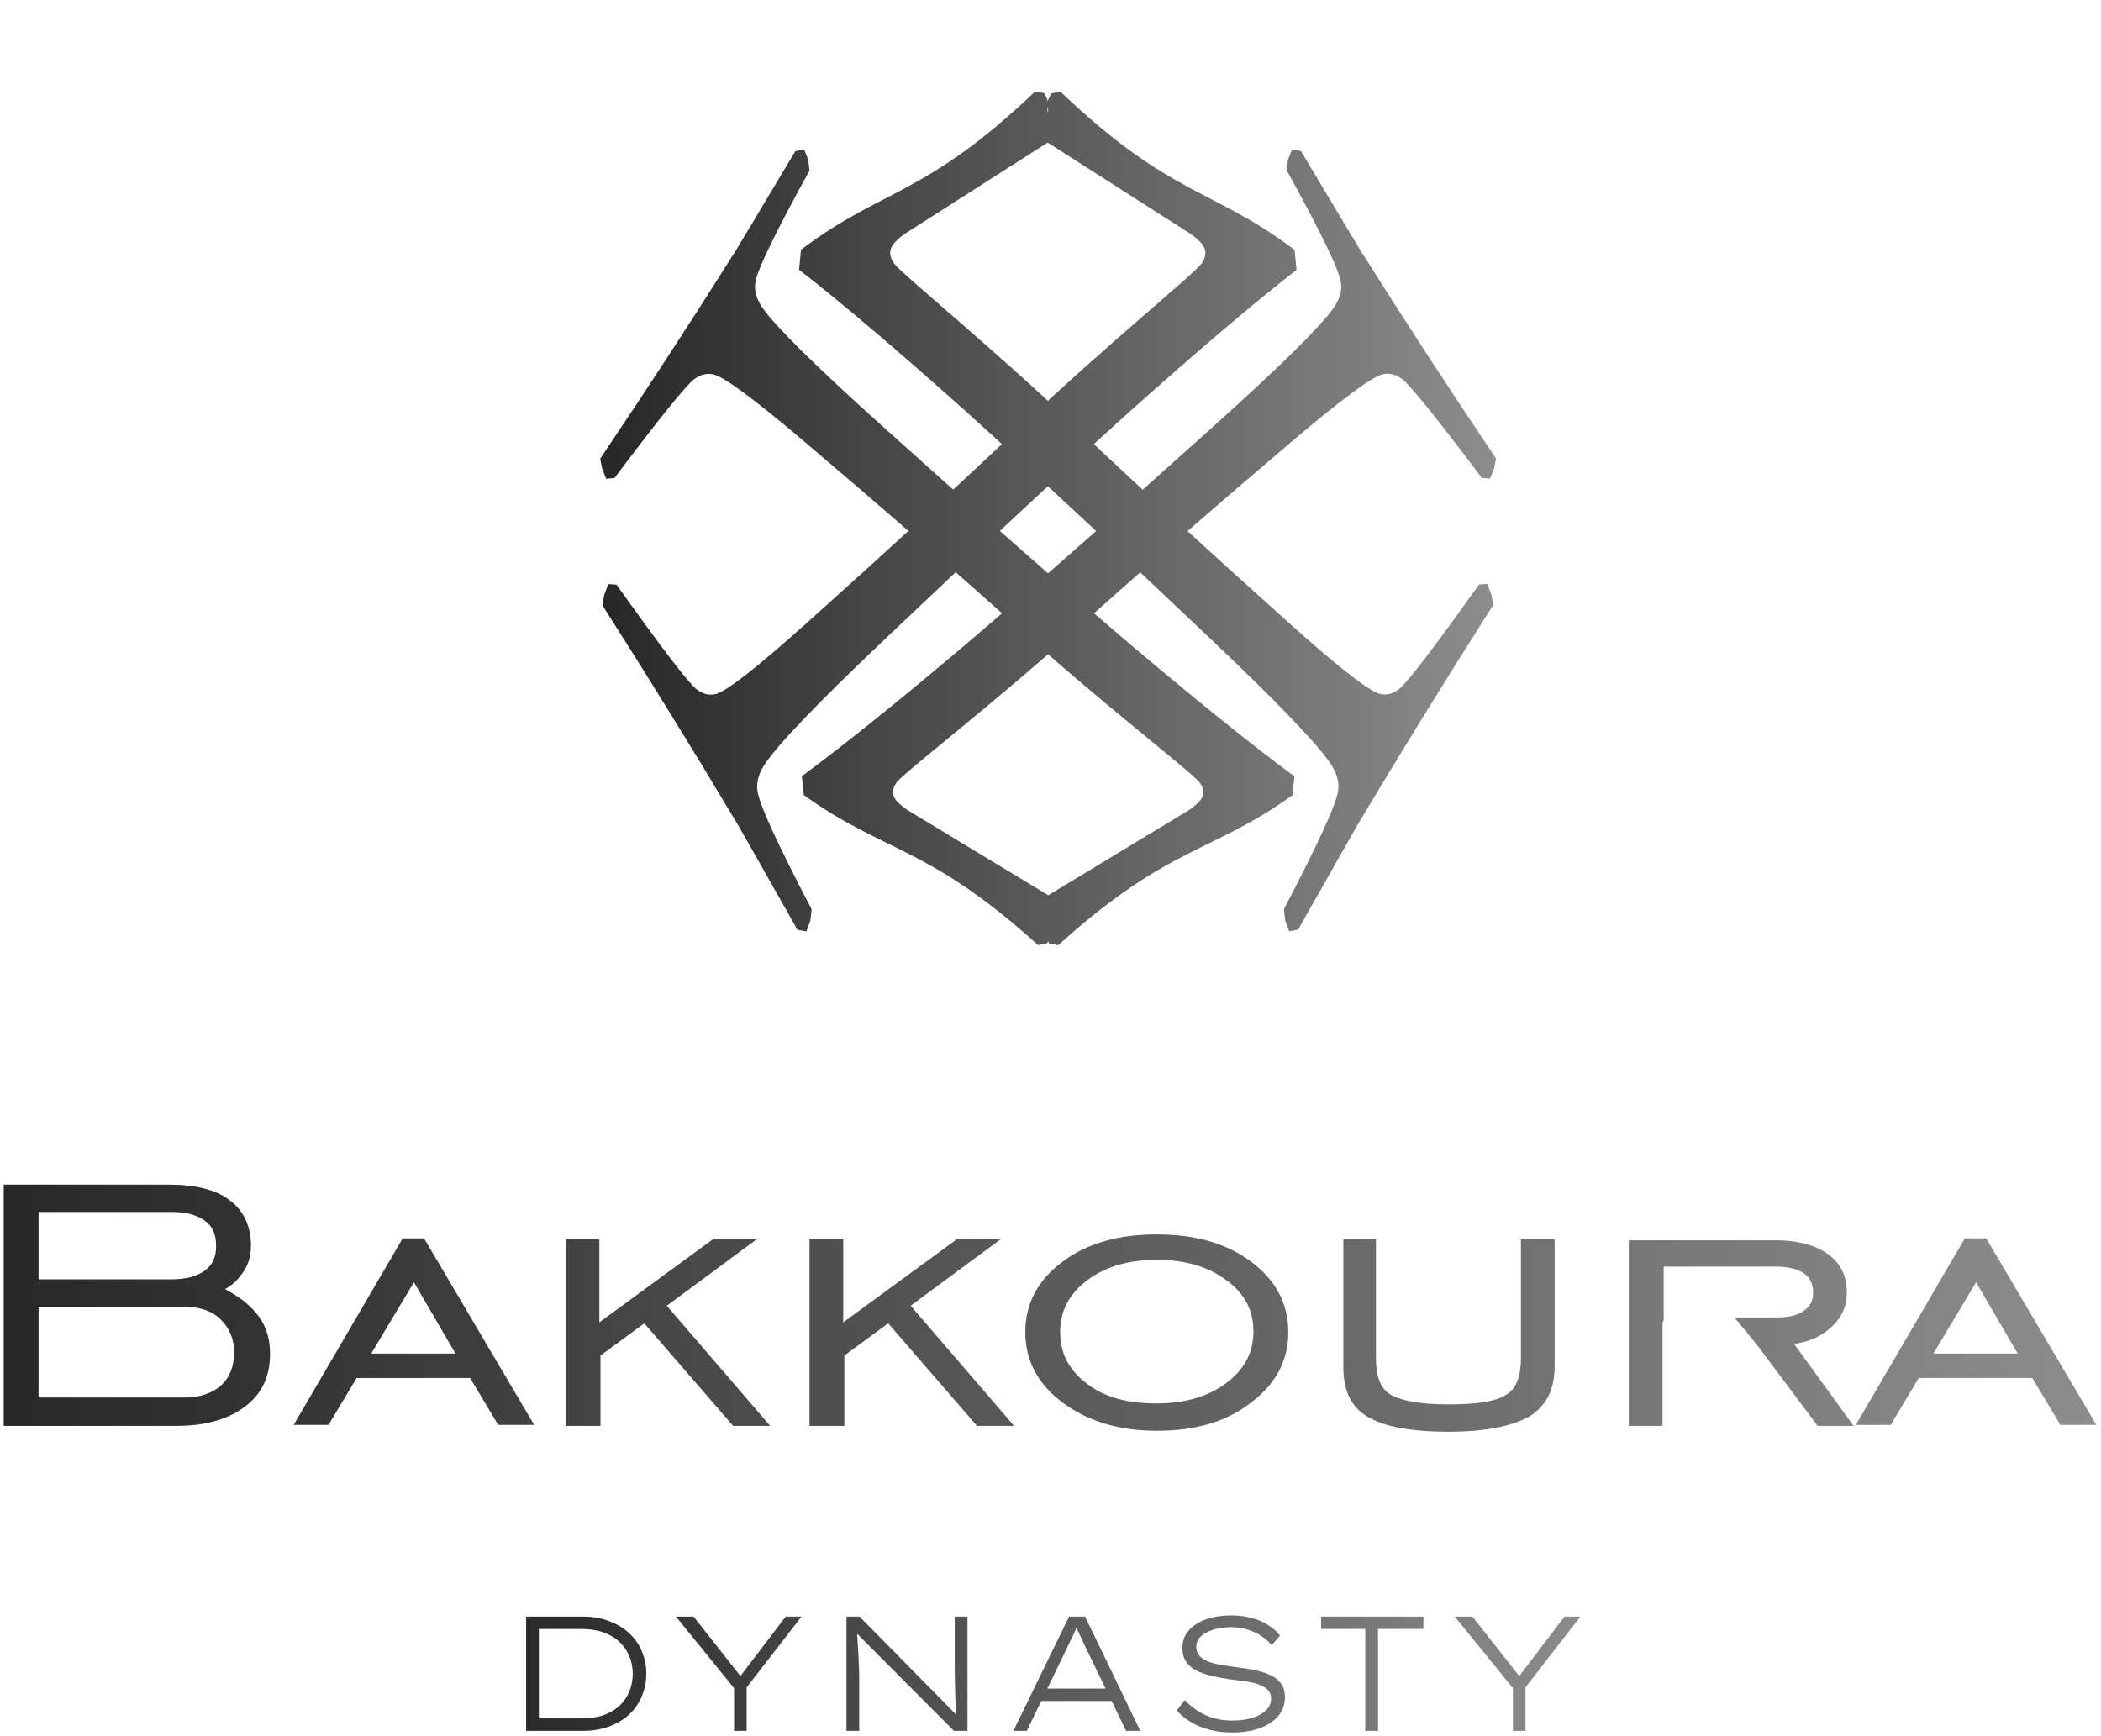 <?xml version="1.0" encoding="UTF-8"?> <svg xmlns="http://www.w3.org/2000/svg" width="386" height="319" viewBox="0 0 386 319" fill="none"><path d="M110.272 84.287L110.616 86.057L111.358 87.953L112.875 87.857C121.26 76.71 126.181 70.622 127.636 69.595C128.792 68.786 129.966 68.528 131.158 68.822C133.113 69.317 138.557 73.341 147.488 80.894C162.74 93.846 176.13 105.51 187.657 115.887C202.803 129.522 218.931 141.88 220.403 143.788C221.177 144.875 221.27 145.884 220.684 146.817C220.332 147.377 219.578 148.061 218.422 148.87L190.57 165.725L190.428 167.496C193.888 171.39 190.766 170.296 192.791 173.385L194.423 173.685C214.706 155.331 222.531 156.844 237.448 146.123L237.809 142.651C230.116 136.991 219.929 128.794 207.25 118.061C194.609 107.266 179.475 93.934 161.848 78.065C149.804 67.222 142.563 60.071 140.124 56.61C139.015 55.027 138.56 53.497 138.759 52.021C139.013 49.815 142.335 42.922 148.726 31.342L148.499 29.385L147.757 27.49L146.122 27.772L139.083 39.547C131.94 51.423 136.853 43.363 134.272 47.467C127.079 58.908 119.079 71.181 110.272 84.287Z" fill="url(#paint0_linear_1274_95123)"></path><path d="M110.664 111.195L111.008 109.326L111.75 107.325L113.267 107.426C121.653 119.193 126.573 125.619 128.028 126.703C129.184 127.557 130.358 127.829 131.55 127.519C133.505 126.997 138.949 122.749 147.88 114.776C163.132 101.105 176.522 88.792 188.049 77.838C203.195 63.445 219.323 50.401 220.795 48.386C221.569 47.239 221.662 46.173 221.076 45.189C220.724 44.598 219.97 43.876 218.814 43.022L190.962 25.23L190.82 23.36C194.28 19.249 191.158 20.405 193.183 17.144L194.815 16.827C215.098 36.202 222.923 34.605 237.84 45.922L238.201 49.587C230.508 55.561 220.321 64.213 207.642 75.543C195.001 86.939 179.867 101.012 162.24 117.762C150.196 129.208 142.955 136.757 140.516 140.41C139.407 142.081 138.952 143.696 139.151 145.254C139.405 147.582 142.727 154.859 149.118 167.083L148.891 169.148L148.149 171.149L146.514 170.852L139.475 158.422C132.332 145.885 137.245 154.394 134.664 150.062C127.471 137.984 119.471 125.029 110.664 111.195Z" fill="url(#paint1_linear_1274_95123)"></path><path d="M274.855 84.257L274.511 86.027L273.768 87.923L272.251 87.828C263.866 76.68 258.946 70.592 257.491 69.565C256.334 68.756 255.16 68.499 253.969 68.792C252.013 69.287 246.57 73.311 237.638 80.864C222.386 93.816 208.997 105.48 197.47 115.857C182.324 129.492 166.195 141.85 164.724 143.759C163.95 144.845 163.856 145.854 164.443 146.787C164.795 147.347 165.549 148.031 166.705 148.84L194.557 165.695L194.699 167.466C191.238 171.361 194.361 170.266 192.336 173.355L190.704 173.656C170.421 155.301 162.596 156.814 147.679 146.093L147.317 142.621C155.011 136.961 165.197 128.764 177.877 118.031C190.518 107.236 205.652 93.904 223.279 78.035C235.323 67.193 242.564 60.041 245.002 56.58C246.112 54.997 246.567 53.468 246.367 51.992C246.114 49.786 242.792 42.892 236.401 31.312L236.628 29.355L237.37 27.46L239.004 27.742L246.044 39.517C253.187 51.393 248.274 43.333 250.854 47.437C258.048 58.878 266.048 71.152 274.855 84.257Z" fill="url(#paint2_linear_1274_95123)"></path><path d="M274.341 111.163L273.997 109.295L273.254 107.294L271.737 107.395C263.352 119.162 258.432 125.588 256.977 126.672C255.82 127.526 254.646 127.798 253.455 127.488C251.499 126.966 246.056 122.718 237.124 114.745C221.872 101.074 208.483 88.761 196.956 77.807C181.81 63.414 165.681 50.369 164.21 48.355C163.436 47.208 163.342 46.142 163.929 45.157C164.281 44.567 165.035 43.844 166.191 42.99L194.043 25.199L194.185 23.329C190.724 19.218 193.846 20.373 191.822 17.113L190.19 16.795C169.907 36.17 162.082 34.573 147.165 45.89L146.803 49.555C154.497 55.53 164.683 64.182 177.363 75.512C190.004 86.907 205.138 100.98 222.765 117.731C234.809 129.177 242.05 136.726 244.488 140.379C245.598 142.05 246.053 143.665 245.853 145.223C245.6 147.551 242.278 154.827 235.887 167.051L236.114 169.117L236.856 171.118L238.49 170.82L245.53 158.391C252.673 145.854 247.76 154.363 250.34 150.031C257.534 137.953 265.534 124.997 274.341 111.163Z" fill="url(#paint3_linear_1274_95123)"></path><path d="M0.682 217.67H30.827C35.783 217.67 39.706 218.568 42.184 220.542C44.661 222.337 46.107 225.209 46.107 228.798C46.107 230.593 45.694 232.209 44.868 233.465C44.042 234.721 43.01 235.978 41.358 236.875C44.042 238.311 46.107 239.927 47.552 241.901C48.997 243.875 49.617 246.209 49.617 248.721C49.617 252.85 48.172 256.08 45.074 258.414C41.977 260.747 37.848 262.004 32.479 262.004H0.682V217.67ZM7.082 235.08H31.447C34.131 235.08 36.196 234.542 37.641 233.465C39.087 232.388 39.706 230.952 39.706 228.978C39.706 226.824 39.087 225.388 37.641 224.311C36.196 223.234 34.131 222.696 31.447 222.696H7.082V235.08ZM7.082 256.798H33.718C36.609 256.798 38.88 256.08 40.532 254.645C42.184 253.209 43.01 251.055 43.01 248.542C43.01 246.029 42.184 244.055 40.532 242.439C38.88 240.824 36.609 240.106 33.718 240.106H7.082V256.798Z" fill="url(#paint4_linear_1274_95123)"></path><path d="M53.954 261.824L73.983 227.542H77.906L98.14 261.824H91.533L86.371 253.209H65.517L60.355 261.824H53.954ZM68.201 248.721H83.687L76.047 235.619L68.201 248.721Z" fill="url(#paint5_linear_1274_95123)"></path><path d="M103.92 227.721H110.115V242.978L130.969 227.721H139.021L122.503 239.926L141.499 262.003H134.685L118.374 243.157L110.321 249.08V262.003H103.92V227.721Z" fill="url(#paint6_linear_1274_95123)"></path><path d="M148.728 227.721H154.922V242.978L175.776 227.721H183.829L167.311 239.926L186.307 262.003H179.493L163.181 243.157L155.129 249.08V262.003H148.728V227.721Z" fill="url(#paint7_linear_1274_95123)"></path><path d="M212.53 262.901C205.51 262.901 199.729 261.106 195.186 257.696C190.644 254.285 188.372 249.978 188.372 244.773C188.372 239.568 190.644 235.26 195.186 231.85C199.729 228.439 205.51 226.824 212.53 226.824C219.551 226.824 225.332 228.439 229.874 231.85C234.417 235.26 236.688 239.568 236.688 244.773C236.688 249.978 234.417 254.285 229.874 257.696C225.332 261.286 219.551 262.901 212.53 262.901ZM212.53 257.875C217.692 257.875 222.028 256.619 225.332 254.106C228.636 251.593 230.287 248.542 230.287 244.593C230.287 240.824 228.636 237.593 225.332 235.26C222.028 232.747 217.692 231.491 212.53 231.491C207.368 231.491 203.032 232.747 199.729 235.26C196.425 237.773 194.773 240.824 194.773 244.773C194.773 248.721 196.425 251.773 199.729 254.286C203.032 256.798 207.162 257.875 212.53 257.875Z" fill="url(#paint8_linear_1274_95123)"></path><path d="M246.597 227.721H252.791V249.619C252.791 252.849 253.617 255.183 255.475 256.26C257.334 257.337 260.844 258.055 266.006 258.055C271.374 258.055 274.884 257.516 276.743 256.26C278.601 255.183 279.427 252.849 279.427 249.619V227.721H285.621V251.055C285.621 255.183 284.176 258.234 281.079 260.209C277.981 262.003 273.026 263.08 266.212 263.08C259.398 263.08 254.443 262.183 251.346 260.388C248.249 258.593 246.803 255.542 246.803 251.234V227.721H246.597Z" fill="url(#paint9_linear_1274_95123)"></path><path d="M305.445 242.977C305.445 242.977 305.445 255.362 305.445 262.003H299.251V227.9H326.3C330.223 227.9 333.526 228.798 335.798 230.413C338.069 232.029 339.308 234.362 339.308 237.413C339.308 239.926 338.482 241.9 336.624 243.695C334.765 245.49 332.494 246.567 329.603 246.926L340.547 262.003H333.939L322.79 247.105L318.66 242.08H326.506C328.571 242.08 330.223 241.721 331.462 240.823C332.701 239.926 333.113 238.849 333.113 237.413C333.113 235.977 332.494 234.721 331.462 234.003C330.429 233.285 328.777 232.746 326.506 232.746H305.652V242.618" fill="url(#paint10_linear_1274_95123)"></path><path d="M340.957 261.824L360.985 227.542H364.908L385.143 261.824H378.536L373.374 253.209H352.52L347.358 261.824H340.957ZM355.204 248.721H370.69L363.05 235.619L355.204 248.721Z" fill="url(#paint11_linear_1274_95123)"></path><path d="M96.661 318.043V297.043H106.981C108.841 297.043 110.491 297.323 111.931 297.883C113.391 298.423 114.621 299.173 115.621 300.133C116.641 301.073 117.411 302.183 117.931 303.463C118.471 304.723 118.741 306.083 118.741 307.543C118.741 309.003 118.471 310.373 117.931 311.653C117.411 312.933 116.641 314.053 115.621 315.013C114.621 315.953 113.391 316.693 111.931 317.233C110.491 317.773 108.841 318.043 106.981 318.043H96.661ZM99.001 316.183L98.731 315.763H106.831C108.371 315.763 109.721 315.563 110.881 315.163C112.061 314.743 113.041 314.163 113.821 313.423C114.621 312.663 115.221 311.793 115.621 310.813C116.041 309.813 116.251 308.723 116.251 307.543C116.251 306.383 116.041 305.313 115.621 304.333C115.221 303.353 114.621 302.483 113.821 301.723C113.041 300.963 112.061 300.373 110.881 299.953C109.721 299.533 108.371 299.323 106.831 299.323H98.641L99.001 298.963V316.183ZM134.869 318.043V308.923L135.319 310.753L124.189 297.043H127.429L136.309 308.323H135.769L144.349 297.043H147.259L136.939 310.363L137.179 308.683V318.043H134.869ZM155.518 318.043V297.043H157.918L175.978 315.373L175.768 315.913C175.688 315.453 175.628 314.833 175.588 314.053C175.568 313.253 175.538 312.393 175.498 311.473C175.478 310.553 175.458 309.643 175.438 308.743C175.438 307.843 175.428 307.043 175.408 306.343C175.408 305.623 175.408 305.093 175.408 304.753V297.043H177.748V318.043H175.258L157.378 300.103L157.438 299.473C157.458 299.733 157.478 300.133 157.498 300.673C157.538 301.193 157.578 301.803 157.618 302.503C157.658 303.183 157.698 303.893 157.738 304.633C157.778 305.373 157.808 306.083 157.828 306.763C157.848 307.443 157.858 308.023 157.858 308.503V318.043H155.518ZM186.185 318.043L196.415 297.043H199.355L209.495 318.043H206.885L199.415 302.623C199.155 302.023 198.935 301.543 198.755 301.183C198.595 300.823 198.445 300.513 198.305 300.253C198.165 299.993 198.025 299.703 197.885 299.383C197.765 299.063 197.625 298.653 197.465 298.153L198.155 298.123C197.935 298.703 197.745 299.173 197.585 299.533C197.445 299.873 197.305 300.193 197.165 300.493C197.025 300.773 196.865 301.083 196.685 301.423C196.525 301.763 196.315 302.213 196.055 302.773L188.645 318.043H186.185ZM190.415 312.553L191.375 310.273H204.215L204.635 312.553H190.415ZM226.351 318.343C224.951 318.343 223.641 318.193 222.421 317.893C221.201 317.593 220.071 317.153 219.031 316.573C217.991 315.973 217.051 315.223 216.211 314.323L217.651 312.373C218.911 313.693 220.261 314.653 221.701 315.253C223.141 315.853 224.691 316.153 226.351 316.153C227.671 316.153 228.871 316.003 229.951 315.703C231.031 315.383 231.901 314.913 232.561 314.293C233.221 313.673 233.541 312.923 233.521 312.043C233.521 311.443 233.341 310.953 232.981 310.573C232.621 310.193 232.151 309.883 231.571 309.643C231.011 309.403 230.391 309.223 229.711 309.103C229.031 308.963 228.381 308.863 227.761 308.803C227.141 308.723 226.601 308.653 226.141 308.593C224.921 308.413 223.771 308.203 222.691 307.963C221.611 307.723 220.661 307.393 219.841 306.973C219.021 306.553 218.381 306.013 217.921 305.353C217.461 304.673 217.231 303.833 217.231 302.833C217.231 301.873 217.451 301.023 217.891 300.283C218.351 299.543 218.991 298.913 219.811 298.393C220.631 297.873 221.581 297.483 222.661 297.223C223.761 296.963 224.941 296.833 226.201 296.833C227.561 296.833 228.791 296.983 229.891 297.283C231.011 297.563 232.011 297.983 232.891 298.543C233.791 299.083 234.551 299.753 235.171 300.553L233.641 302.293C233.041 301.593 232.351 301.003 231.571 300.523C230.811 300.023 229.971 299.643 229.051 299.383C228.151 299.123 227.191 298.993 226.171 298.993C224.971 298.993 223.891 299.143 222.931 299.443C221.971 299.743 221.201 300.153 220.621 300.673C220.061 301.193 219.781 301.823 219.781 302.563C219.781 303.243 219.971 303.803 220.351 304.243C220.731 304.683 221.251 305.033 221.911 305.293C222.591 305.553 223.371 305.763 224.251 305.923C225.131 306.063 226.081 306.203 227.101 306.343C228.161 306.463 229.211 306.623 230.251 306.823C231.311 307.023 232.281 307.313 233.161 307.693C234.041 308.053 234.741 308.563 235.261 309.223C235.801 309.883 236.071 310.773 236.071 311.893C236.071 313.173 235.671 314.303 234.871 315.283C234.071 316.243 232.941 316.993 231.481 317.533C230.041 318.073 228.331 318.343 226.351 318.343ZM250.829 318.043V299.323H242.729V297.043H261.509V299.323H253.169V318.043H250.829ZM277.955 318.043V308.923L278.405 310.753L267.275 297.043H270.515L279.395 308.323H278.855L287.435 297.043H290.345L280.025 310.363L280.265 308.683V318.043H277.955Z" fill="url(#paint12_linear_1274_95123)"></path><defs><linearGradient id="paint0_linear_1274_95123" x1="110.272" y1="95.24" x2="274.855" y2="95.24" gradientUnits="userSpaceOnUse"><stop stop-color="#272727"></stop><stop offset="1" stop-color="#8D8D8D"></stop></linearGradient><linearGradient id="paint1_linear_1274_95123" x1="110.272" y1="95.24" x2="274.855" y2="95.24" gradientUnits="userSpaceOnUse"><stop stop-color="#272727"></stop><stop offset="1" stop-color="#8D8D8D"></stop></linearGradient><linearGradient id="paint2_linear_1274_95123" x1="110.272" y1="95.24" x2="274.855" y2="95.24" gradientUnits="userSpaceOnUse"><stop stop-color="#272727"></stop><stop offset="1" stop-color="#8D8D8D"></stop></linearGradient><linearGradient id="paint3_linear_1274_95123" x1="110.272" y1="95.24" x2="274.855" y2="95.24" gradientUnits="userSpaceOnUse"><stop stop-color="#272727"></stop><stop offset="1" stop-color="#8D8D8D"></stop></linearGradient><linearGradient id="paint4_linear_1274_95123" x1="0.682" y1="240.375" x2="385.143" y2="240.375" gradientUnits="userSpaceOnUse"><stop stop-color="#272727"></stop><stop offset="1" stop-color="#8D8D8D"></stop></linearGradient><linearGradient id="paint5_linear_1274_95123" x1="0.682" y1="240.375" x2="385.143" y2="240.375" gradientUnits="userSpaceOnUse"><stop stop-color="#272727"></stop><stop offset="1" stop-color="#8D8D8D"></stop></linearGradient><linearGradient id="paint6_linear_1274_95123" x1="0.682" y1="240.375" x2="385.143" y2="240.375" gradientUnits="userSpaceOnUse"><stop stop-color="#272727"></stop><stop offset="1" stop-color="#8D8D8D"></stop></linearGradient><linearGradient id="paint7_linear_1274_95123" x1="0.682" y1="240.375" x2="385.143" y2="240.375" gradientUnits="userSpaceOnUse"><stop stop-color="#272727"></stop><stop offset="1" stop-color="#8D8D8D"></stop></linearGradient><linearGradient id="paint8_linear_1274_95123" x1="0.682" y1="240.375" x2="385.143" y2="240.375" gradientUnits="userSpaceOnUse"><stop stop-color="#272727"></stop><stop offset="1" stop-color="#8D8D8D"></stop></linearGradient><linearGradient id="paint9_linear_1274_95123" x1="0.682" y1="240.375" x2="385.143" y2="240.375" gradientUnits="userSpaceOnUse"><stop stop-color="#272727"></stop><stop offset="1" stop-color="#8D8D8D"></stop></linearGradient><linearGradient id="paint10_linear_1274_95123" x1="0.682" y1="240.375" x2="385.143" y2="240.375" gradientUnits="userSpaceOnUse"><stop stop-color="#272727"></stop><stop offset="1" stop-color="#8D8D8D"></stop></linearGradient><linearGradient id="paint11_linear_1274_95123" x1="0.682" y1="240.375" x2="385.143" y2="240.375" gradientUnits="userSpaceOnUse"><stop stop-color="#272727"></stop><stop offset="1" stop-color="#8D8D8D"></stop></linearGradient><linearGradient id="paint12_linear_1274_95123" x1="91.022" y1="307.043" x2="293.022" y2="307.043" gradientUnits="userSpaceOnUse"><stop stop-color="#272727"></stop><stop offset="1" stop-color="#8D8D8D"></stop></linearGradient></defs></svg> 